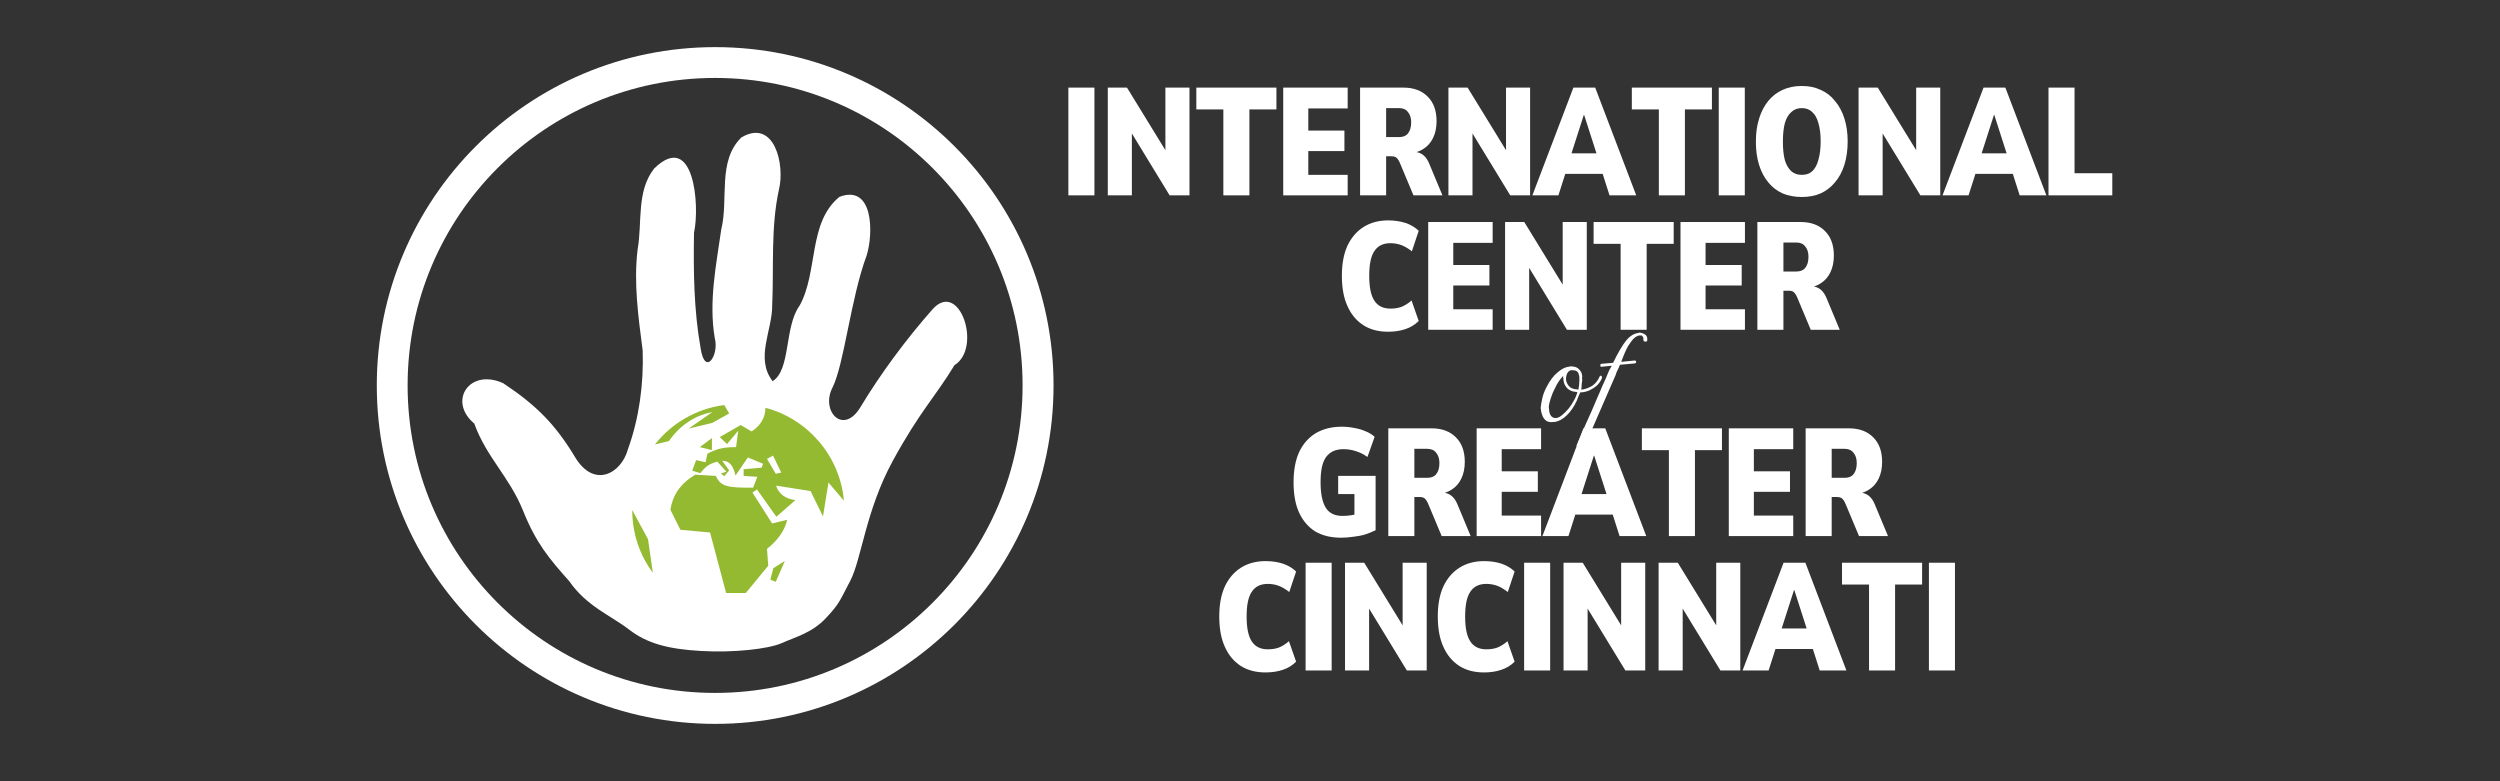 <?xml version="1.0" encoding="UTF-8"?>
<svg xmlns="http://www.w3.org/2000/svg" xmlns:xlink="http://www.w3.org/1999/xlink" width="160" zoomAndPan="magnify" viewBox="0 0 120 37.5" height="50" preserveAspectRatio="xMidYMid meet" version="1.0">
  <rect x="0" y="0" width="120" height="37.5" fill="#333333" stroke="none"/>
  <defs>
    <g></g>
    <clipPath id="56f2a25dab">
      <path d="M 18.086 2.262 L 50.57 2.262 L 50.57 34.746 L 18.086 34.746 Z M 18.086 2.262 " clip-rule="nonzero"></path>
    </clipPath>
    <clipPath id="c9ebae4656">
      <path d="M 34.328 2.262 C 25.355 2.262 18.086 9.531 18.086 18.504 C 18.086 27.473 25.355 34.746 34.328 34.746 C 43.297 34.746 50.57 27.473 50.57 18.504 C 50.57 9.531 43.297 2.262 34.328 2.262 Z M 34.328 2.262 " clip-rule="nonzero"></path>
    </clipPath>
    <clipPath id="c700a53ffe">
      <path d="M 22 6 L 47 6 L 47 31.562 L 22 31.562 Z M 22 6 " clip-rule="nonzero"></path>
    </clipPath>
    <clipPath id="4c251919a9">
      <path d="M 0.105 0.156 L 24.5 0.156 L 24.5 25.5 L 0.105 25.5 Z M 0.105 0.156 " clip-rule="nonzero"></path>
    </clipPath>
    <clipPath id="e5b1b0a630">
      <rect x="0" width="25" y="0" height="26"></rect>
    </clipPath>
    <clipPath id="b172eef887">
      <path d="M 29.77 18.816 L 40.871 18.816 L 40.871 29.918 L 29.77 29.918 Z M 29.77 18.816 " clip-rule="nonzero"></path>
    </clipPath>
    <clipPath id="8fc8aeabad">
      <path d="M 30 19 L 40.871 19 L 40.871 29 L 30 29 Z M 30 19 " clip-rule="nonzero"></path>
    </clipPath>
    <clipPath id="5db8447cd7">
      <path d="M 48 3 L 51.684 3 L 51.684 9 L 48 9 Z M 48 3 " clip-rule="nonzero"></path>
    </clipPath>
    <clipPath id="931a2b9c68">
      <rect x="0" width="52" y="0" height="35"></rect>
    </clipPath>
  </defs>
  <g clip-path="url(#56f2a25dab)">
    <g clip-path="url(#c9ebae4656)">
      <path stroke-linecap="butt" transform="matrix(0.74, 0, 0, 0.74, 18.084, 2.26)" fill="none" stroke-linejoin="miter" d="M 21.947 0.002 C 9.824 0.002 0.002 9.824 0.002 21.947 C 0.002 34.065 9.824 43.892 21.947 43.892 C 34.065 43.892 43.892 34.065 43.892 21.947 C 43.892 9.824 34.065 0.002 21.947 0.002 Z M 21.947 0.002 " stroke="#ffffff" stroke-width="4" stroke-opacity="1" stroke-miterlimit="4"></path>
    </g>
  </g>
  <g clip-path="url(#c700a53ffe)">
    <g transform="matrix(1, 0, 0, 1, 22, 6)">
      <g clip-path="url(#e5b1b0a630)">
        <g clip-path="url(#4c251919a9)">
          <path fill="#ffffff" d="M 11.637 25.246 C 13.207 25.34 14.898 25.152 15.539 24.863 C 16.18 24.574 16.984 24.379 17.648 23.664 C 18.309 22.953 18.27 22.906 18.812 21.879 C 19.352 20.848 19.551 18.512 20.852 16.125 C 22.152 13.742 22.879 13.07 23.816 11.527 C 25.16 10.695 24.047 7.387 22.754 8.855 C 21.5 10.277 20.277 11.922 19.301 13.543 C 18.473 14.918 17.387 13.73 17.953 12.617 C 18.52 11.5 18.832 8.32 19.598 6.266 C 19.93 5.207 19.934 2.828 18.293 3.449 C 16.785 4.676 17.277 7.035 16.387 8.66 C 15.637 9.68 15.969 11.746 15.086 12.297 C 14.234 11.191 15.078 9.863 15.066 8.641 C 15.148 6.793 14.992 4.93 15.387 3.109 C 15.688 1.914 15.176 -0.328 13.59 0.594 C 12.426 1.719 12.98 3.562 12.621 5.008 C 12.375 6.738 12.012 8.48 12.309 10.23 C 12.531 11.039 11.836 12.098 11.629 10.711 C 11.305 8.895 11.281 7.02 11.312 5.172 C 11.605 3.844 11.301 0.238 9.402 2.086 C 8.539 3.18 8.836 4.672 8.605 5.977 C 8.41 7.598 8.641 9.219 8.848 10.824 C 8.902 12.43 8.68 14.074 8.137 15.574 C 7.824 16.719 6.523 17.473 5.602 15.941 C 4.676 14.406 3.785 13.477 2.156 12.395 C 0.539 11.656 -0.523 13.254 0.766 14.332 C 1.344 15.938 2.449 16.891 3.098 18.492 C 3.742 20.094 4.359 20.809 5.328 21.902 C 6.164 23.109 7.34 23.555 8.195 24.219 C 9.051 24.883 10.066 25.156 11.637 25.246 Z M 11.637 25.246 " fill-opacity="1" fill-rule="nonzero"></path>
        </g>
      </g>
    </g>
  </g>
  <g clip-path="url(#b172eef887)">
    <path fill="#ffffff" d="M 41.102 24.484 C 41.102 24.855 41.066 25.227 40.992 25.59 C 40.922 25.953 40.812 26.309 40.672 26.652 C 40.527 26.996 40.352 27.324 40.148 27.633 C 39.941 27.941 39.703 28.227 39.441 28.492 C 39.18 28.754 38.895 28.988 38.582 29.195 C 38.273 29.402 37.949 29.578 37.605 29.719 C 37.262 29.863 36.906 29.969 36.539 30.043 C 36.176 30.113 35.809 30.152 35.434 30.152 C 35.062 30.152 34.695 30.113 34.328 30.043 C 33.965 29.969 33.609 29.863 33.266 29.719 C 32.922 29.578 32.598 29.402 32.285 29.195 C 31.977 28.988 31.691 28.754 31.43 28.492 C 31.164 28.227 30.93 27.941 30.723 27.633 C 30.516 27.324 30.344 26.996 30.199 26.652 C 30.059 26.309 29.949 25.953 29.879 25.59 C 29.805 25.227 29.77 24.855 29.77 24.484 C 29.77 24.113 29.805 23.742 29.879 23.379 C 29.949 23.012 30.059 22.66 30.199 22.316 C 30.344 21.973 30.516 21.645 30.723 21.336 C 30.93 21.027 31.164 20.738 31.43 20.477 C 31.691 20.215 31.977 19.98 32.285 19.773 C 32.598 19.566 32.922 19.391 33.266 19.25 C 33.609 19.105 33.965 19 34.328 18.926 C 34.695 18.855 35.062 18.816 35.434 18.816 C 35.809 18.816 36.176 18.855 36.539 18.926 C 36.906 19 37.262 19.105 37.605 19.25 C 37.949 19.391 38.273 19.566 38.582 19.773 C 38.895 19.98 39.18 20.215 39.441 20.477 C 39.703 20.738 39.941 21.027 40.148 21.336 C 40.352 21.645 40.527 21.973 40.672 22.316 C 40.812 22.66 40.922 23.012 40.992 23.379 C 41.066 23.742 41.102 24.113 41.102 24.484 Z M 41.102 24.484 " fill-opacity="1" fill-rule="nonzero"></path>
  </g>
  <g clip-path="url(#8fc8aeabad)">
    <path fill="#94ba32" d="M 30.348 24.484 C 30.348 25.617 30.711 26.648 31.336 27.492 L 31.105 25.879 Z M 31.438 21.332 L 32.109 21.172 C 32.676 20.344 33.473 19.906 34.199 19.777 L 33.051 20.574 L 34.184 20.301 L 35 19.848 L 34.766 19.441 C 33.43 19.617 32.238 20.312 31.438 21.332 Z M 32.18 24.469 L 32.66 25.43 L 34.082 25.559 L 34.855 28.465 L 35.797 28.465 L 36.875 27.156 L 36.816 26.344 C 37.281 25.98 37.645 25.531 37.789 24.949 L 37.062 25.125 L 36.117 23.641 L 36.336 23.496 L 37.266 24.805 L 38.18 24.004 C 37.703 23.945 37.383 23.715 37.25 23.309 L 38.906 23.57 L 39.504 24.789 L 39.766 23.16 L 40.508 24.035 C 40.316 21.883 38.777 20.109 36.742 19.574 C 36.742 20.066 36.465 20.473 36.074 20.707 L 35.551 20.402 L 34.547 20.98 L 34.898 21.316 L 35.434 20.676 L 35.332 21.461 C 34.68 21.461 34.359 21.562 33.953 21.781 L 33.867 22.188 L 33.414 22.086 L 33.227 22.594 L 33.617 22.711 C 33.836 22.434 34.012 22.262 34.434 22.16 L 34.867 22.641 L 34.605 22.727 L 34.766 22.855 L 35 22.582 L 34.664 22.117 C 35 22.117 35.188 22.32 35.305 22.828 L 35.898 21.957 L 36.625 22.262 L 36.555 22.449 L 35.695 22.523 L 35.695 22.844 L 36.352 22.887 L 36.148 23.41 C 34.957 23.41 34.605 23.379 34.359 22.844 L 33.371 22.785 C 32.645 23.219 32.281 23.785 32.18 24.469 Z M 33.59 21.461 L 34.172 21.605 L 34.172 21.027 Z M 36.816 22.027 L 37.105 21.867 L 37.5 22.684 L 37.238 22.742 Z M 36.977 27.824 L 37.238 27.926 L 37.672 26.926 L 37.121 27.273 Z M 36.977 27.824 " fill-opacity="1" fill-rule="nonzero"></path>
  </g>
  <g transform="matrix(1, 0, 0, 1, 50, 1)">
    <g clip-path="url(#931a2b9c68)">
      <g fill="#ffffff" fill-opacity="1">
        <g transform="translate(11.763, 24.732)">
          <g>
            <path d="M 2.609 0.078 C 2.129 0.078 1.719 -0.02 1.375 -0.219 C 1.039 -0.426 0.781 -0.727 0.594 -1.125 C 0.414 -1.52 0.328 -2.004 0.328 -2.578 C 0.328 -3.148 0.414 -3.633 0.594 -4.031 C 0.781 -4.426 1.047 -4.727 1.391 -4.938 C 1.742 -5.145 2.16 -5.25 2.641 -5.25 C 2.859 -5.25 3.062 -5.227 3.25 -5.188 C 3.445 -5.156 3.625 -5.102 3.781 -5.031 C 3.945 -4.969 4.094 -4.879 4.219 -4.766 L 3.875 -3.797 C 3.688 -3.93 3.5 -4.023 3.312 -4.078 C 3.125 -4.141 2.926 -4.172 2.719 -4.172 C 2.352 -4.172 2.078 -4.047 1.891 -3.797 C 1.711 -3.555 1.625 -3.156 1.625 -2.594 C 1.625 -2.039 1.707 -1.629 1.875 -1.359 C 2.039 -1.098 2.305 -0.969 2.672 -0.969 C 2.816 -0.969 2.957 -0.977 3.094 -1 C 3.238 -1.02 3.391 -1.055 3.547 -1.109 L 3.25 -0.797 L 3.25 -2.016 L 2.469 -2.016 L 2.469 -2.891 L 4.266 -2.891 L 4.266 -0.281 C 4.117 -0.207 3.953 -0.141 3.766 -0.078 C 3.586 -0.023 3.398 0.008 3.203 0.031 C 3.004 0.062 2.805 0.078 2.609 0.078 Z M 2.609 0.078 "></path>
          </g>
        </g>
      </g>
      <g fill="#ffffff" fill-opacity="1">
        <g transform="translate(16.201, 24.732)">
          <g>
            <path d="M 0.438 0 L 0.438 -5.172 L 2.516 -5.172 C 3.016 -5.172 3.406 -5.023 3.688 -4.734 C 3.969 -4.453 4.109 -4.062 4.109 -3.562 C 4.109 -3.25 4.051 -2.977 3.938 -2.75 C 3.832 -2.531 3.68 -2.359 3.484 -2.234 C 3.297 -2.109 3.078 -2.035 2.828 -2.016 L 2.875 -2.094 L 3.125 -2.078 C 3.25 -2.066 3.367 -2.016 3.484 -1.922 C 3.598 -1.828 3.691 -1.688 3.766 -1.5 L 4.391 0 L 3 0 L 2.359 -1.531 C 2.328 -1.613 2.289 -1.68 2.25 -1.734 C 2.219 -1.785 2.176 -1.82 2.125 -1.844 C 2.082 -1.863 2.023 -1.875 1.953 -1.875 L 1.688 -1.875 L 1.688 0 Z M 1.688 -2.797 L 2.312 -2.797 C 2.5 -2.797 2.641 -2.852 2.734 -2.969 C 2.836 -3.094 2.891 -3.27 2.891 -3.5 C 2.891 -3.719 2.836 -3.883 2.734 -4 C 2.641 -4.125 2.5 -4.188 2.312 -4.188 L 1.688 -4.188 Z M 1.688 -2.797 "></path>
          </g>
        </g>
      </g>
      <g fill="#ffffff" fill-opacity="1">
        <g transform="translate(20.441, 24.732)">
          <g>
            <path d="M 0.438 0 L 0.438 -5.172 L 3.531 -5.172 L 3.531 -4.172 L 1.641 -4.172 L 1.641 -3.109 L 3.375 -3.109 L 3.375 -2.125 L 1.641 -2.125 L 1.641 -0.984 L 3.531 -0.984 L 3.531 0 Z M 0.438 0 "></path>
          </g>
        </g>
      </g>
      <g fill="#ffffff" fill-opacity="1">
        <g transform="translate(24.13, 24.732)">
          <g>
            <path d="M -0.094 0 L 1.875 -5.172 L 2.922 -5.172 L 4.891 0 L 3.609 0 L 3.156 -1.422 L 3.594 -1.031 L 1.172 -1.031 L 1.609 -1.422 L 1.156 0 Z M 2.375 -3.859 L 1.688 -1.719 L 1.562 -2.016 L 3.188 -2.016 L 3.078 -1.719 L 2.391 -3.859 Z M 2.375 -3.859 "></path>
          </g>
        </g>
      </g>
      <g fill="#ffffff" fill-opacity="1">
        <g transform="translate(28.685, 24.732)">
          <g>
            <path d="M 1.422 0 L 1.422 -4.125 L 0.125 -4.125 L 0.125 -5.172 L 3.969 -5.172 L 3.969 -4.125 L 2.672 -4.125 L 2.672 0 Z M 1.422 0 "></path>
          </g>
        </g>
      </g>
      <g fill="#ffffff" fill-opacity="1">
        <g transform="translate(32.544, 24.732)">
          <g>
            <path d="M 0.438 0 L 0.438 -5.172 L 3.531 -5.172 L 3.531 -4.172 L 1.641 -4.172 L 1.641 -3.109 L 3.375 -3.109 L 3.375 -2.125 L 1.641 -2.125 L 1.641 -0.984 L 3.531 -0.984 L 3.531 0 Z M 0.438 0 "></path>
          </g>
        </g>
      </g>
      <g fill="#ffffff" fill-opacity="1">
        <g transform="translate(36.233, 24.732)">
          <g>
            <path d="M 0.438 0 L 0.438 -5.172 L 2.516 -5.172 C 3.016 -5.172 3.406 -5.023 3.688 -4.734 C 3.969 -4.453 4.109 -4.062 4.109 -3.562 C 4.109 -3.25 4.051 -2.977 3.938 -2.75 C 3.832 -2.531 3.68 -2.359 3.484 -2.234 C 3.297 -2.109 3.078 -2.035 2.828 -2.016 L 2.875 -2.094 L 3.125 -2.078 C 3.25 -2.066 3.367 -2.016 3.484 -1.922 C 3.598 -1.828 3.691 -1.688 3.766 -1.5 L 4.391 0 L 3 0 L 2.359 -1.531 C 2.328 -1.613 2.289 -1.68 2.25 -1.734 C 2.219 -1.785 2.176 -1.82 2.125 -1.844 C 2.082 -1.863 2.023 -1.875 1.953 -1.875 L 1.688 -1.875 L 1.688 0 Z M 1.688 -2.797 L 2.312 -2.797 C 2.5 -2.797 2.641 -2.852 2.734 -2.969 C 2.836 -3.094 2.891 -3.27 2.891 -3.5 C 2.891 -3.719 2.836 -3.883 2.734 -4 C 2.641 -4.125 2.5 -4.188 2.312 -4.188 L 1.688 -4.188 Z M 1.688 -2.797 "></path>
          </g>
        </g>
      </g>
      <g fill="#ffffff" fill-opacity="1">
        <g transform="translate(8.197, 31.183)">
          <g>
            <path d="M 2.547 0.094 C 2.086 0.094 1.691 -0.008 1.359 -0.219 C 1.023 -0.438 0.77 -0.742 0.594 -1.141 C 0.414 -1.535 0.328 -2.02 0.328 -2.594 C 0.328 -3.156 0.414 -3.633 0.594 -4.031 C 0.781 -4.426 1.039 -4.727 1.375 -4.938 C 1.707 -5.145 2.098 -5.25 2.547 -5.25 C 2.859 -5.25 3.141 -5.207 3.391 -5.125 C 3.641 -5.039 3.848 -4.914 4.016 -4.75 L 3.688 -3.766 C 3.52 -3.898 3.352 -4 3.188 -4.062 C 3.02 -4.125 2.844 -4.156 2.656 -4.156 C 2.312 -4.156 2.055 -4.031 1.891 -3.781 C 1.723 -3.539 1.641 -3.145 1.641 -2.594 C 1.641 -2.039 1.723 -1.641 1.891 -1.391 C 2.055 -1.141 2.312 -1.016 2.656 -1.016 C 2.844 -1.016 3.016 -1.039 3.172 -1.094 C 3.336 -1.156 3.504 -1.258 3.672 -1.406 L 4.016 -0.422 C 3.836 -0.242 3.625 -0.113 3.375 -0.031 C 3.133 0.051 2.859 0.094 2.547 0.094 Z M 2.547 0.094 "></path>
          </g>
        </g>
      </g>
      <g fill="#ffffff" fill-opacity="1">
        <g transform="translate(12.231, 31.183)">
          <g>
            <path d="M 0.438 0 L 0.438 -5.172 L 1.688 -5.172 L 1.688 0 Z M 0.438 0 "></path>
          </g>
        </g>
      </g>
      <g fill="#ffffff" fill-opacity="1">
        <g transform="translate(14.123, 31.183)">
          <g>
            <path d="M 0.438 0 L 0.438 -5.172 L 1.359 -5.172 L 3.469 -1.734 L 3.203 -1.734 L 3.203 -5.172 L 4.359 -5.172 L 4.359 0 L 3.406 0 L 1.328 -3.406 L 1.594 -3.406 L 1.594 0 Z M 0.438 0 "></path>
          </g>
        </g>
      </g>
      <g fill="#ffffff" fill-opacity="1">
        <g transform="translate(18.686, 31.183)">
          <g>
            <path d="M 2.547 0.094 C 2.086 0.094 1.691 -0.008 1.359 -0.219 C 1.023 -0.438 0.77 -0.742 0.594 -1.141 C 0.414 -1.535 0.328 -2.02 0.328 -2.594 C 0.328 -3.156 0.414 -3.633 0.594 -4.031 C 0.781 -4.426 1.039 -4.727 1.375 -4.938 C 1.707 -5.145 2.098 -5.25 2.547 -5.25 C 2.859 -5.25 3.141 -5.207 3.391 -5.125 C 3.641 -5.039 3.848 -4.914 4.016 -4.75 L 3.688 -3.766 C 3.52 -3.898 3.352 -4 3.188 -4.062 C 3.02 -4.125 2.844 -4.156 2.656 -4.156 C 2.312 -4.156 2.055 -4.031 1.891 -3.781 C 1.723 -3.539 1.641 -3.145 1.641 -2.594 C 1.641 -2.039 1.723 -1.641 1.891 -1.391 C 2.055 -1.141 2.312 -1.016 2.656 -1.016 C 2.844 -1.016 3.016 -1.039 3.172 -1.094 C 3.336 -1.156 3.504 -1.258 3.672 -1.406 L 4.016 -0.422 C 3.836 -0.242 3.625 -0.113 3.375 -0.031 C 3.133 0.051 2.859 0.094 2.547 0.094 Z M 2.547 0.094 "></path>
          </g>
        </g>
      </g>
      <g fill="#ffffff" fill-opacity="1">
        <g transform="translate(22.72, 31.183)">
          <g>
            <path d="M 0.438 0 L 0.438 -5.172 L 1.688 -5.172 L 1.688 0 Z M 0.438 0 "></path>
          </g>
        </g>
      </g>
      <g fill="#ffffff" fill-opacity="1">
        <g transform="translate(24.612, 31.183)">
          <g>
            <path d="M 0.438 0 L 0.438 -5.172 L 1.359 -5.172 L 3.469 -1.734 L 3.203 -1.734 L 3.203 -5.172 L 4.359 -5.172 L 4.359 0 L 3.406 0 L 1.328 -3.406 L 1.594 -3.406 L 1.594 0 Z M 0.438 0 "></path>
          </g>
        </g>
      </g>
      <g fill="#ffffff" fill-opacity="1">
        <g transform="translate(29.175, 31.183)">
          <g>
            <path d="M 0.438 0 L 0.438 -5.172 L 1.359 -5.172 L 3.469 -1.734 L 3.203 -1.734 L 3.203 -5.172 L 4.359 -5.172 L 4.359 0 L 3.406 0 L 1.328 -3.406 L 1.594 -3.406 L 1.594 0 Z M 0.438 0 "></path>
          </g>
        </g>
      </g>
      <g fill="#ffffff" fill-opacity="1">
        <g transform="translate(33.737, 31.183)">
          <g>
            <path d="M -0.094 0 L 1.875 -5.172 L 2.922 -5.172 L 4.891 0 L 3.609 0 L 3.156 -1.422 L 3.594 -1.031 L 1.172 -1.031 L 1.609 -1.422 L 1.156 0 Z M 2.375 -3.859 L 1.688 -1.719 L 1.562 -2.016 L 3.188 -2.016 L 3.078 -1.719 L 2.391 -3.859 Z M 2.375 -3.859 "></path>
          </g>
        </g>
      </g>
      <g fill="#ffffff" fill-opacity="1">
        <g transform="translate(38.292, 31.183)">
          <g>
            <path d="M 1.422 0 L 1.422 -4.125 L 0.125 -4.125 L 0.125 -5.172 L 3.969 -5.172 L 3.969 -4.125 L 2.672 -4.125 L 2.672 0 Z M 1.422 0 "></path>
          </g>
        </g>
      </g>
      <g fill="#ffffff" fill-opacity="1">
        <g transform="translate(42.15, 31.183)">
          <g>
            <path d="M 0.438 0 L 0.438 -5.172 L 1.688 -5.172 L 1.688 0 Z M 0.438 0 "></path>
          </g>
        </g>
      </g>
      <g fill="#ffffff" fill-opacity="1">
        <g transform="translate(0.844, 8.377)">
          <g>
            <path d="M 0.438 0 L 0.438 -5.172 L 1.688 -5.172 L 1.688 0 Z M 0.438 0 "></path>
          </g>
        </g>
      </g>
      <g fill="#ffffff" fill-opacity="1">
        <g transform="translate(2.736, 8.377)">
          <g>
            <path d="M 0.438 0 L 0.438 -5.172 L 1.359 -5.172 L 3.469 -1.734 L 3.203 -1.734 L 3.203 -5.172 L 4.359 -5.172 L 4.359 0 L 3.406 0 L 1.328 -3.406 L 1.594 -3.406 L 1.594 0 Z M 0.438 0 "></path>
          </g>
        </g>
      </g>
      <g fill="#ffffff" fill-opacity="1">
        <g transform="translate(7.299, 8.377)">
          <g>
            <path d="M 1.422 0 L 1.422 -4.125 L 0.125 -4.125 L 0.125 -5.172 L 3.969 -5.172 L 3.969 -4.125 L 2.672 -4.125 L 2.672 0 Z M 1.422 0 "></path>
          </g>
        </g>
      </g>
      <g fill="#ffffff" fill-opacity="1">
        <g transform="translate(11.157, 8.377)">
          <g>
            <path d="M 0.438 0 L 0.438 -5.172 L 3.531 -5.172 L 3.531 -4.172 L 1.641 -4.172 L 1.641 -3.109 L 3.375 -3.109 L 3.375 -2.125 L 1.641 -2.125 L 1.641 -0.984 L 3.531 -0.984 L 3.531 0 Z M 0.438 0 "></path>
          </g>
        </g>
      </g>
      <g fill="#ffffff" fill-opacity="1">
        <g transform="translate(14.846, 8.377)">
          <g>
            <path d="M 0.438 0 L 0.438 -5.172 L 2.516 -5.172 C 3.016 -5.172 3.406 -5.023 3.688 -4.734 C 3.969 -4.453 4.109 -4.062 4.109 -3.562 C 4.109 -3.25 4.051 -2.977 3.938 -2.75 C 3.832 -2.531 3.68 -2.359 3.484 -2.234 C 3.297 -2.109 3.078 -2.035 2.828 -2.016 L 2.875 -2.094 L 3.125 -2.078 C 3.25 -2.066 3.367 -2.016 3.484 -1.922 C 3.598 -1.828 3.691 -1.688 3.766 -1.5 L 4.391 0 L 3 0 L 2.359 -1.531 C 2.328 -1.613 2.289 -1.68 2.25 -1.734 C 2.219 -1.785 2.176 -1.82 2.125 -1.844 C 2.082 -1.863 2.023 -1.875 1.953 -1.875 L 1.688 -1.875 L 1.688 0 Z M 1.688 -2.797 L 2.312 -2.797 C 2.5 -2.797 2.641 -2.852 2.734 -2.969 C 2.836 -3.094 2.891 -3.27 2.891 -3.5 C 2.891 -3.719 2.836 -3.883 2.734 -4 C 2.641 -4.125 2.5 -4.188 2.312 -4.188 L 1.688 -4.188 Z M 1.688 -2.797 "></path>
          </g>
        </g>
      </g>
      <g fill="#ffffff" fill-opacity="1">
        <g transform="translate(19.086, 8.377)">
          <g>
            <path d="M 0.438 0 L 0.438 -5.172 L 1.359 -5.172 L 3.469 -1.734 L 3.203 -1.734 L 3.203 -5.172 L 4.359 -5.172 L 4.359 0 L 3.406 0 L 1.328 -3.406 L 1.594 -3.406 L 1.594 0 Z M 0.438 0 "></path>
          </g>
        </g>
      </g>
      <g fill="#ffffff" fill-opacity="1">
        <g transform="translate(23.648, 8.377)">
          <g>
            <path d="M -0.094 0 L 1.875 -5.172 L 2.922 -5.172 L 4.891 0 L 3.609 0 L 3.156 -1.422 L 3.594 -1.031 L 1.172 -1.031 L 1.609 -1.422 L 1.156 0 Z M 2.375 -3.859 L 1.688 -1.719 L 1.562 -2.016 L 3.188 -2.016 L 3.078 -1.719 L 2.391 -3.859 Z M 2.375 -3.859 "></path>
          </g>
        </g>
      </g>
      <g fill="#ffffff" fill-opacity="1">
        <g transform="translate(28.203, 8.377)">
          <g>
            <path d="M 1.422 0 L 1.422 -4.125 L 0.125 -4.125 L 0.125 -5.172 L 3.969 -5.172 L 3.969 -4.125 L 2.672 -4.125 L 2.672 0 Z M 1.422 0 "></path>
          </g>
        </g>
      </g>
      <g fill="#ffffff" fill-opacity="1">
        <g transform="translate(32.062, 8.377)">
          <g>
            <path d="M 0.438 0 L 0.438 -5.172 L 1.688 -5.172 L 1.688 0 Z M 0.438 0 "></path>
          </g>
        </g>
      </g>
      <g fill="#ffffff" fill-opacity="1">
        <g transform="translate(33.954, 8.377)">
          <g>
            <path d="M 2.531 0.078 C 2.188 0.078 1.879 0.02 1.609 -0.094 C 1.336 -0.219 1.109 -0.395 0.922 -0.625 C 0.734 -0.852 0.586 -1.129 0.484 -1.453 C 0.379 -1.785 0.328 -2.16 0.328 -2.578 C 0.328 -2.992 0.379 -3.363 0.484 -3.688 C 0.586 -4.02 0.734 -4.301 0.922 -4.531 C 1.117 -4.77 1.348 -4.945 1.609 -5.062 C 1.879 -5.188 2.188 -5.25 2.531 -5.25 C 2.875 -5.25 3.176 -5.188 3.438 -5.062 C 3.707 -4.945 3.938 -4.77 4.125 -4.531 C 4.32 -4.301 4.473 -4.02 4.578 -3.688 C 4.68 -3.363 4.734 -3 4.734 -2.594 C 4.734 -2.176 4.68 -1.801 4.578 -1.469 C 4.473 -1.133 4.32 -0.852 4.125 -0.625 C 3.938 -0.395 3.707 -0.219 3.438 -0.094 C 3.176 0.02 2.875 0.078 2.531 0.078 Z M 2.531 -0.984 C 2.738 -0.984 2.906 -1.039 3.031 -1.156 C 3.164 -1.281 3.266 -1.461 3.328 -1.703 C 3.398 -1.941 3.438 -2.238 3.438 -2.594 C 3.438 -2.945 3.398 -3.238 3.328 -3.469 C 3.266 -3.707 3.164 -3.883 3.031 -4 C 2.906 -4.125 2.738 -4.188 2.531 -4.188 C 2.332 -4.188 2.164 -4.125 2.031 -4 C 1.895 -3.883 1.789 -3.707 1.719 -3.469 C 1.656 -3.227 1.625 -2.93 1.625 -2.578 C 1.625 -2.223 1.656 -1.926 1.719 -1.688 C 1.789 -1.457 1.895 -1.281 2.031 -1.156 C 2.164 -1.039 2.332 -0.984 2.531 -0.984 Z M 2.531 -0.984 "></path>
          </g>
        </g>
      </g>
      <g fill="#ffffff" fill-opacity="1">
        <g transform="translate(38.773, 8.377)">
          <g>
            <path d="M 0.438 0 L 0.438 -5.172 L 1.359 -5.172 L 3.469 -1.734 L 3.203 -1.734 L 3.203 -5.172 L 4.359 -5.172 L 4.359 0 L 3.406 0 L 1.328 -3.406 L 1.594 -3.406 L 1.594 0 Z M 0.438 0 "></path>
          </g>
        </g>
      </g>
      <g fill="#ffffff" fill-opacity="1">
        <g transform="translate(43.335, 8.377)">
          <g>
            <path d="M -0.094 0 L 1.875 -5.172 L 2.922 -5.172 L 4.891 0 L 3.609 0 L 3.156 -1.422 L 3.594 -1.031 L 1.172 -1.031 L 1.609 -1.422 L 1.156 0 Z M 2.375 -3.859 L 1.688 -1.719 L 1.562 -2.016 L 3.188 -2.016 L 3.078 -1.719 L 2.391 -3.859 Z M 2.375 -3.859 "></path>
          </g>
        </g>
      </g>
      <g clip-path="url(#5db8447cd7)">
        <g fill="#ffffff" fill-opacity="1">
          <g transform="translate(47.89, 8.377)">
            <g>
              <path d="M 0.438 0 L 0.438 -5.172 L 1.688 -5.172 L 1.688 -1.062 L 3.5 -1.062 L 3.5 0 Z M 0.438 0 "></path>
            </g>
          </g>
        </g>
      </g>
      <g fill="#ffffff" fill-opacity="1">
        <g transform="translate(14.082, 14.829)">
          <g>
            <path d="M 2.547 0.094 C 2.086 0.094 1.691 -0.008 1.359 -0.219 C 1.023 -0.438 0.77 -0.742 0.594 -1.141 C 0.414 -1.535 0.328 -2.02 0.328 -2.594 C 0.328 -3.156 0.414 -3.633 0.594 -4.031 C 0.781 -4.426 1.039 -4.727 1.375 -4.938 C 1.707 -5.145 2.098 -5.25 2.547 -5.25 C 2.859 -5.25 3.141 -5.207 3.391 -5.125 C 3.641 -5.039 3.848 -4.914 4.016 -4.75 L 3.688 -3.766 C 3.52 -3.898 3.352 -4 3.188 -4.062 C 3.02 -4.125 2.844 -4.156 2.656 -4.156 C 2.312 -4.156 2.055 -4.031 1.891 -3.781 C 1.723 -3.539 1.641 -3.145 1.641 -2.594 C 1.641 -2.039 1.723 -1.641 1.891 -1.391 C 2.055 -1.141 2.312 -1.016 2.656 -1.016 C 2.844 -1.016 3.016 -1.039 3.172 -1.094 C 3.336 -1.156 3.504 -1.258 3.672 -1.406 L 4.016 -0.422 C 3.836 -0.242 3.625 -0.113 3.375 -0.031 C 3.133 0.051 2.859 0.094 2.547 0.094 Z M 2.547 0.094 "></path>
          </g>
        </g>
      </g>
      <g fill="#ffffff" fill-opacity="1">
        <g transform="translate(18.116, 14.829)">
          <g>
            <path d="M 0.438 0 L 0.438 -5.172 L 3.531 -5.172 L 3.531 -4.172 L 1.641 -4.172 L 1.641 -3.109 L 3.375 -3.109 L 3.375 -2.125 L 1.641 -2.125 L 1.641 -0.984 L 3.531 -0.984 L 3.531 0 Z M 0.438 0 "></path>
          </g>
        </g>
      </g>
      <g fill="#ffffff" fill-opacity="1">
        <g transform="translate(21.806, 14.829)">
          <g>
            <path d="M 0.438 0 L 0.438 -5.172 L 1.359 -5.172 L 3.469 -1.734 L 3.203 -1.734 L 3.203 -5.172 L 4.359 -5.172 L 4.359 0 L 3.406 0 L 1.328 -3.406 L 1.594 -3.406 L 1.594 0 Z M 0.438 0 "></path>
          </g>
        </g>
      </g>
      <g fill="#ffffff" fill-opacity="1">
        <g transform="translate(26.368, 14.829)">
          <g>
            <path d="M 1.422 0 L 1.422 -4.125 L 0.125 -4.125 L 0.125 -5.172 L 3.969 -5.172 L 3.969 -4.125 L 2.672 -4.125 L 2.672 0 Z M 1.422 0 "></path>
          </g>
        </g>
      </g>
      <g fill="#ffffff" fill-opacity="1">
        <g transform="translate(30.226, 14.829)">
          <g>
            <path d="M 0.438 0 L 0.438 -5.172 L 3.531 -5.172 L 3.531 -4.172 L 1.641 -4.172 L 1.641 -3.109 L 3.375 -3.109 L 3.375 -2.125 L 1.641 -2.125 L 1.641 -0.984 L 3.531 -0.984 L 3.531 0 Z M 0.438 0 "></path>
          </g>
        </g>
      </g>
      <g fill="#ffffff" fill-opacity="1">
        <g transform="translate(33.916, 14.829)">
          <g>
            <path d="M 0.438 0 L 0.438 -5.172 L 2.516 -5.172 C 3.016 -5.172 3.406 -5.023 3.688 -4.734 C 3.969 -4.453 4.109 -4.062 4.109 -3.562 C 4.109 -3.25 4.051 -2.977 3.938 -2.75 C 3.832 -2.531 3.68 -2.359 3.484 -2.234 C 3.297 -2.109 3.078 -2.035 2.828 -2.016 L 2.875 -2.094 L 3.125 -2.078 C 3.25 -2.066 3.367 -2.016 3.484 -1.922 C 3.598 -1.828 3.691 -1.688 3.766 -1.5 L 4.391 0 L 3 0 L 2.359 -1.531 C 2.328 -1.613 2.289 -1.68 2.25 -1.734 C 2.219 -1.785 2.176 -1.82 2.125 -1.844 C 2.082 -1.863 2.023 -1.875 1.953 -1.875 L 1.688 -1.875 L 1.688 0 Z M 1.688 -2.797 L 2.312 -2.797 C 2.5 -2.797 2.641 -2.852 2.734 -2.969 C 2.836 -3.094 2.891 -3.27 2.891 -3.5 C 2.891 -3.719 2.836 -3.883 2.734 -4 C 2.641 -4.125 2.5 -4.188 2.312 -4.188 L 1.688 -4.188 Z M 1.688 -2.797 "></path>
          </g>
        </g>
      </g>
      <g fill="#ffffff" fill-opacity="1">
        <g transform="translate(24.028, 19.315)">
          <g>
            <path d="M 2.828 -2.281 C 2.848 -2.27 2.859 -2.25 2.859 -2.219 C 2.867 -2.207 2.875 -2.195 2.875 -2.188 C 2.812 -2.031 2.727 -1.906 2.625 -1.812 C 2.52 -1.719 2.398 -1.641 2.266 -1.578 C 2.141 -1.523 2.016 -1.492 1.891 -1.484 L 1.828 -1.484 C 1.797 -1.422 1.766 -1.352 1.734 -1.281 C 1.711 -1.219 1.688 -1.148 1.656 -1.078 C 1.52 -0.785 1.359 -0.551 1.172 -0.375 C 0.984 -0.195 0.797 -0.094 0.609 -0.062 L 0.562 -0.062 C 0.414 -0.039 0.297 -0.055 0.203 -0.109 C 0.117 -0.172 0.055 -0.25 0.016 -0.344 C -0.023 -0.438 -0.051 -0.531 -0.062 -0.625 C -0.062 -0.645 -0.062 -0.66 -0.062 -0.672 C -0.07 -0.691 -0.078 -0.707 -0.078 -0.719 C -0.066 -0.863 -0.039 -1.02 0 -1.188 C 0.039 -1.363 0.102 -1.535 0.188 -1.703 C 0.363 -2.047 0.551 -2.297 0.75 -2.453 C 0.945 -2.617 1.133 -2.707 1.312 -2.719 L 1.375 -2.734 C 1.395 -2.734 1.43 -2.727 1.484 -2.719 C 1.535 -2.719 1.594 -2.703 1.656 -2.672 C 1.719 -2.641 1.773 -2.586 1.828 -2.516 C 1.879 -2.453 1.91 -2.359 1.922 -2.234 C 1.922 -2.211 1.914 -2.191 1.906 -2.172 C 1.906 -2.148 1.91 -2.125 1.922 -2.094 C 1.91 -2.02 1.898 -1.938 1.891 -1.844 C 1.891 -1.758 1.883 -1.68 1.875 -1.609 C 2.039 -1.629 2.207 -1.688 2.375 -1.781 C 2.539 -1.883 2.664 -2.035 2.75 -2.234 C 2.758 -2.254 2.773 -2.27 2.797 -2.281 C 2.805 -2.281 2.816 -2.281 2.828 -2.281 Z M 1.781 -2.047 C 1.789 -2.066 1.789 -2.086 1.781 -2.109 C 1.781 -2.141 1.781 -2.164 1.781 -2.188 C 1.781 -2.227 1.773 -2.266 1.766 -2.297 C 1.754 -2.328 1.742 -2.363 1.734 -2.406 C 1.691 -2.477 1.641 -2.52 1.578 -2.531 C 1.516 -2.539 1.461 -2.547 1.422 -2.547 C 1.41 -2.547 1.398 -2.547 1.391 -2.547 C 1.391 -2.547 1.383 -2.547 1.375 -2.547 C 1.289 -2.516 1.227 -2.457 1.188 -2.375 C 1.156 -2.301 1.141 -2.227 1.141 -2.156 L 1.141 -2.109 C 1.148 -1.992 1.195 -1.883 1.281 -1.781 C 1.363 -1.688 1.492 -1.633 1.672 -1.625 L 1.734 -1.609 C 1.766 -1.766 1.781 -1.91 1.781 -2.047 Z M 1.547 -1.141 C 1.578 -1.191 1.602 -1.25 1.625 -1.312 C 1.645 -1.375 1.664 -1.43 1.688 -1.484 C 1.688 -1.484 1.68 -1.484 1.672 -1.484 C 1.66 -1.492 1.656 -1.5 1.656 -1.5 C 1.457 -1.508 1.301 -1.57 1.188 -1.688 C 1.082 -1.812 1.023 -1.945 1.016 -2.094 L 1.016 -2.156 C 1.004 -2.176 1 -2.195 1 -2.219 C 1.008 -2.238 1.016 -2.258 1.016 -2.281 C 0.848 -2.113 0.711 -1.91 0.609 -1.672 C 0.523 -1.516 0.457 -1.352 0.406 -1.188 C 0.352 -1.031 0.32 -0.883 0.312 -0.75 C 0.32 -0.727 0.328 -0.707 0.328 -0.688 C 0.328 -0.676 0.328 -0.66 0.328 -0.641 C 0.336 -0.535 0.363 -0.445 0.406 -0.375 C 0.457 -0.301 0.523 -0.258 0.609 -0.25 C 0.617 -0.25 0.641 -0.25 0.672 -0.25 C 0.754 -0.258 0.848 -0.305 0.953 -0.391 C 1.055 -0.473 1.16 -0.578 1.266 -0.703 C 1.367 -0.828 1.461 -0.973 1.547 -1.141 Z M 1.547 -1.141 "></path>
          </g>
        </g>
      </g>
      <g fill="#ffffff" fill-opacity="1">
        <g transform="translate(26.257, 19.087)">
          <g>
            <path d="M 2.406 -4.109 L 2.438 -4.125 C 2.531 -4.113 2.602 -4.094 2.656 -4.062 C 2.719 -4.031 2.758 -3.992 2.781 -3.953 C 2.801 -3.91 2.812 -3.867 2.812 -3.828 L 2.812 -3.812 C 2.82 -3.77 2.816 -3.738 2.797 -3.719 C 2.785 -3.695 2.766 -3.688 2.734 -3.688 L 2.719 -3.688 C 2.676 -3.695 2.648 -3.707 2.641 -3.719 C 2.641 -3.738 2.633 -3.758 2.625 -3.781 C 2.625 -3.789 2.625 -3.801 2.625 -3.812 C 2.625 -3.82 2.625 -3.832 2.625 -3.844 C 2.625 -3.852 2.625 -3.863 2.625 -3.875 C 2.613 -3.895 2.598 -3.922 2.578 -3.953 C 2.566 -3.984 2.52 -3.992 2.438 -3.984 C 2.375 -3.984 2.297 -3.945 2.203 -3.875 C 2.117 -3.801 2.02 -3.676 1.906 -3.5 C 1.801 -3.32 1.688 -3.062 1.562 -2.719 L 2.188 -2.781 C 2.238 -2.789 2.27 -2.77 2.281 -2.719 C 2.281 -2.676 2.254 -2.648 2.203 -2.641 L 1.5 -2.578 C 1.469 -2.492 1.43 -2.41 1.391 -2.328 C 1.348 -2.254 1.316 -2.176 1.297 -2.094 L -0.172 1.281 L -0.594 1.328 C -0.594 1.328 -0.57 1.273 -0.531 1.172 C -0.488 1.078 -0.43 0.945 -0.359 0.781 C -0.297 0.625 -0.219 0.441 -0.125 0.234 C -0.031 0.035 0.062 -0.172 0.156 -0.391 C 0.25 -0.609 0.336 -0.816 0.422 -1.016 C 0.516 -1.223 0.594 -1.406 0.656 -1.562 C 0.727 -1.719 0.785 -1.844 0.828 -1.938 C 0.867 -2.039 0.891 -2.094 0.891 -2.094 C 0.922 -2.164 0.953 -2.238 0.984 -2.312 C 1.023 -2.383 1.066 -2.457 1.109 -2.531 L 0.625 -2.484 C 0.582 -2.473 0.562 -2.488 0.562 -2.531 C 0.551 -2.582 0.566 -2.613 0.609 -2.625 L 1.172 -2.672 C 1.398 -3.141 1.602 -3.488 1.781 -3.719 C 1.969 -3.957 2.176 -4.086 2.406 -4.109 Z M 2.406 -4.109 "></path>
          </g>
        </g>
      </g>
    </g>
  </g>
</svg>
